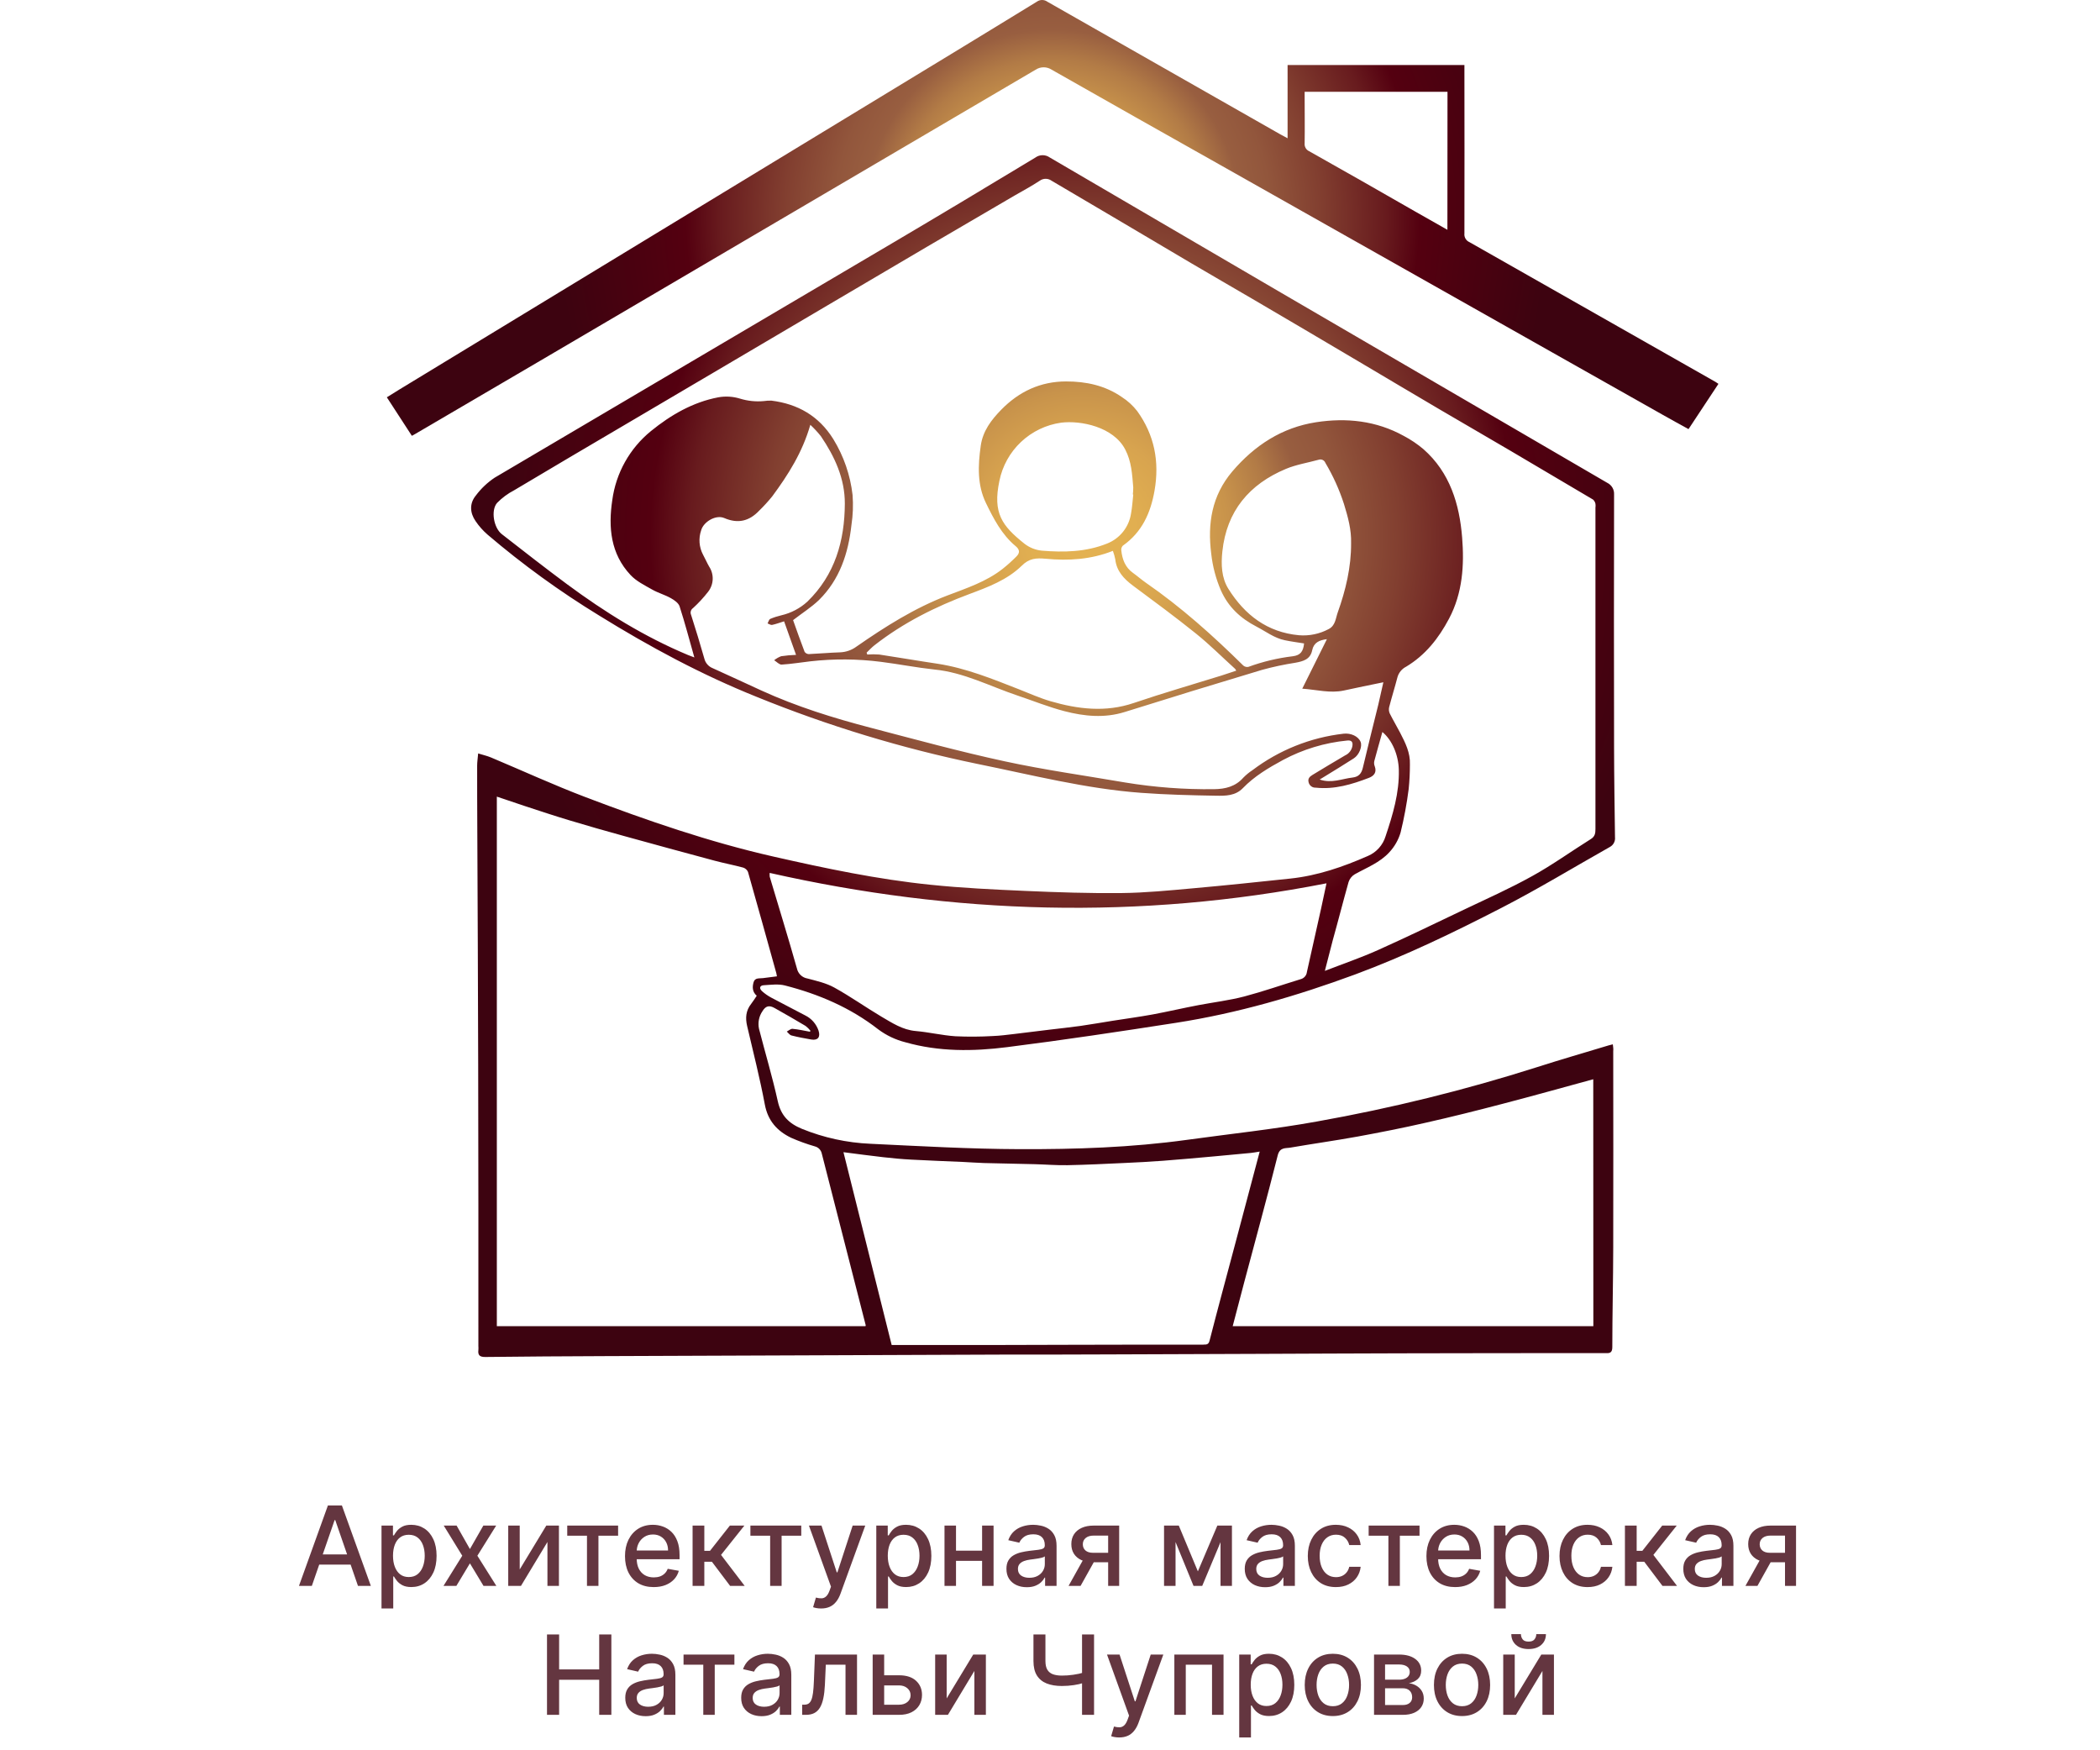 <?xml version="1.0" encoding="UTF-8"?> <svg xmlns="http://www.w3.org/2000/svg" width="228" height="190" viewBox="0 0 228 190" fill="none"> <path opacity="0.8" d="M33.858 172.153H32.46L35.601 163.426H37.122L40.263 172.153H38.865L36.398 165.011H36.33L33.858 172.153ZM34.093 168.736H38.627V169.844H34.093V168.736ZM41.421 174.608V165.608H42.665V166.669H42.772C42.846 166.533 42.952 166.375 43.091 166.196C43.231 166.017 43.424 165.861 43.671 165.727C43.918 165.591 44.245 165.523 44.651 165.523C45.179 165.523 45.651 165.656 46.066 165.923C46.481 166.19 46.806 166.575 47.042 167.078C47.28 167.581 47.4 168.186 47.4 168.893C47.4 169.601 47.282 170.207 47.046 170.713C46.81 171.216 46.486 171.604 46.074 171.876C45.663 172.146 45.192 172.281 44.664 172.281C44.266 172.281 43.941 172.214 43.688 172.081C43.438 171.947 43.242 171.791 43.1 171.612C42.958 171.433 42.849 171.274 42.772 171.135H42.695V174.608H41.421ZM42.67 168.881C42.67 169.341 42.736 169.744 42.87 170.091C43.003 170.437 43.197 170.709 43.449 170.905C43.702 171.098 44.012 171.195 44.378 171.195C44.759 171.195 45.077 171.094 45.333 170.892C45.589 170.687 45.782 170.41 45.913 170.061C46.046 169.712 46.113 169.318 46.113 168.881C46.113 168.449 46.047 168.061 45.917 167.717C45.789 167.373 45.596 167.102 45.337 166.903C45.081 166.704 44.762 166.605 44.378 166.605C44.009 166.605 43.697 166.7 43.441 166.891C43.188 167.081 42.996 167.347 42.866 167.687C42.735 168.028 42.67 168.426 42.67 168.881ZM49.575 165.608L51.02 168.156L52.477 165.608H53.871L51.829 168.881L53.888 172.153H52.494L51.02 169.707L49.55 172.153H48.152L50.189 168.881L48.177 165.608H49.575ZM56.427 170.368L59.312 165.608H60.684V172.153H59.436V167.389L56.564 172.153H55.179V165.608H56.427V170.368ZM61.586 166.707V165.608H67.109V166.707H64.974V172.153H63.729V166.707H61.586ZM70.972 172.285C70.328 172.285 69.772 172.148 69.306 171.872C68.843 171.594 68.485 171.203 68.232 170.7C67.982 170.195 67.857 169.602 67.857 168.923C67.857 168.253 67.982 167.662 68.232 167.15C68.485 166.639 68.838 166.24 69.289 165.953C69.744 165.666 70.275 165.523 70.883 165.523C71.252 165.523 71.61 165.584 71.957 165.706C72.303 165.828 72.615 166.02 72.89 166.281C73.166 166.543 73.383 166.882 73.542 167.3C73.701 167.714 73.781 168.219 73.781 168.812V169.264H68.578V168.31H72.532C72.532 167.974 72.464 167.677 72.328 167.419C72.191 167.158 71.999 166.952 71.752 166.801C71.508 166.65 71.221 166.575 70.891 166.575C70.534 166.575 70.221 166.663 69.954 166.839C69.69 167.013 69.485 167.24 69.34 167.521C69.198 167.8 69.127 168.102 69.127 168.429V169.175C69.127 169.612 69.204 169.984 69.357 170.291C69.514 170.598 69.731 170.832 70.009 170.994C70.288 171.153 70.613 171.233 70.985 171.233C71.227 171.233 71.447 171.199 71.646 171.131C71.845 171.06 72.016 170.954 72.161 170.815C72.306 170.676 72.417 170.504 72.494 170.3L73.7 170.517C73.603 170.872 73.43 171.183 73.18 171.45C72.933 171.714 72.622 171.92 72.247 172.068C71.874 172.213 71.45 172.285 70.972 172.285ZM75.194 172.153V165.608H76.469V168.352H77.082L79.243 165.608H80.819L78.284 168.791L80.849 172.153H79.268L77.295 169.537H76.469V172.153H75.194ZM81.472 166.707V165.608H86.995V166.707H84.86V172.153H83.616V166.707H81.472ZM89.148 174.608C88.958 174.608 88.785 174.592 88.628 174.561C88.472 174.533 88.356 174.501 88.279 174.467L88.586 173.423C88.819 173.486 89.026 173.513 89.208 173.504C89.39 173.496 89.55 173.427 89.689 173.3C89.832 173.172 89.957 172.963 90.064 172.673L90.222 172.239L87.827 165.608H89.191L90.849 170.687H90.917L92.574 165.608H93.942L91.245 173.027C91.12 173.368 90.961 173.656 90.768 173.892C90.574 174.131 90.344 174.31 90.077 174.429C89.81 174.548 89.501 174.608 89.148 174.608ZM95.14 174.608V165.608H96.384V166.669H96.491C96.564 166.533 96.671 166.375 96.81 166.196C96.949 166.017 97.143 165.861 97.39 165.727C97.637 165.591 97.964 165.523 98.37 165.523C98.898 165.523 99.37 165.656 99.785 165.923C100.199 166.19 100.525 166.575 100.76 167.078C100.999 167.581 101.118 168.186 101.118 168.893C101.118 169.601 101.001 170.207 100.765 170.713C100.529 171.216 100.205 171.604 99.793 171.876C99.381 172.146 98.911 172.281 98.383 172.281C97.985 172.281 97.66 172.214 97.407 172.081C97.157 171.947 96.961 171.791 96.819 171.612C96.677 171.433 96.567 171.274 96.491 171.135H96.414V174.608H95.14ZM96.388 168.881C96.388 169.341 96.455 169.744 96.589 170.091C96.722 170.437 96.915 170.709 97.168 170.905C97.421 171.098 97.731 171.195 98.097 171.195C98.478 171.195 98.796 171.094 99.052 170.892C99.307 170.687 99.501 170.41 99.631 170.061C99.765 169.712 99.832 169.318 99.832 168.881C99.832 168.449 99.766 168.061 99.635 167.717C99.508 167.373 99.314 167.102 99.056 166.903C98.8 166.704 98.481 166.605 98.097 166.605C97.728 166.605 97.415 166.7 97.16 166.891C96.907 167.081 96.715 167.347 96.584 167.687C96.454 168.028 96.388 168.426 96.388 168.881ZM106.982 168.331V169.435H103.437V168.331H106.982ZM103.795 165.608V172.153H102.546V165.608H103.795ZM107.873 165.608V172.153H106.628V165.608H107.873ZM111.482 172.298C111.067 172.298 110.692 172.222 110.357 172.068C110.022 171.912 109.756 171.686 109.56 171.391C109.367 171.095 109.27 170.733 109.27 170.304C109.27 169.935 109.341 169.631 109.483 169.392C109.626 169.153 109.817 168.964 110.059 168.825C110.3 168.686 110.57 168.581 110.868 168.51C111.167 168.439 111.471 168.385 111.78 168.348C112.172 168.302 112.491 168.266 112.735 168.237C112.979 168.206 113.157 168.156 113.268 168.088C113.378 168.02 113.434 167.909 113.434 167.756V167.726C113.434 167.354 113.329 167.065 113.118 166.861C112.911 166.656 112.601 166.554 112.189 166.554C111.76 166.554 111.422 166.649 111.175 166.839C110.931 167.027 110.762 167.236 110.668 167.466L109.471 167.193C109.613 166.795 109.82 166.474 110.093 166.23C110.368 165.983 110.685 165.804 111.043 165.693C111.401 165.579 111.778 165.523 112.172 165.523C112.434 165.523 112.711 165.554 113.003 165.616C113.299 165.676 113.574 165.787 113.83 165.949C114.089 166.111 114.3 166.342 114.465 166.643C114.63 166.942 114.712 167.329 114.712 167.807V172.153H113.468V171.258H113.417C113.334 171.423 113.211 171.585 113.046 171.744C112.881 171.903 112.67 172.035 112.411 172.141C112.153 172.246 111.843 172.298 111.482 172.298ZM111.759 171.275C112.111 171.275 112.412 171.206 112.662 171.067C112.915 170.927 113.107 170.746 113.238 170.521C113.371 170.294 113.438 170.051 113.438 169.793V168.949C113.393 168.994 113.305 169.037 113.174 169.077C113.046 169.114 112.9 169.146 112.735 169.175C112.57 169.2 112.41 169.224 112.253 169.247C112.097 169.267 111.966 169.284 111.861 169.298C111.614 169.329 111.388 169.382 111.184 169.456C110.982 169.53 110.82 169.636 110.698 169.775C110.579 169.912 110.519 170.094 110.519 170.321C110.519 170.636 110.635 170.875 110.868 171.037C111.101 171.196 111.398 171.275 111.759 171.275ZM120.313 172.153V166.695H118.744C118.372 166.695 118.083 166.781 117.875 166.954C117.668 167.128 117.564 167.355 117.564 167.636C117.564 167.915 117.659 168.139 117.85 168.31C118.043 168.477 118.313 168.561 118.659 168.561H120.683V169.592H118.659C118.176 169.592 117.759 169.513 117.406 169.354C117.057 169.192 116.787 168.963 116.597 168.668C116.409 168.372 116.316 168.023 116.316 167.619C116.316 167.207 116.412 166.852 116.605 166.554C116.801 166.253 117.081 166.02 117.445 165.855C117.811 165.69 118.244 165.608 118.744 165.608H121.51V172.153H120.313ZM116.017 172.153L117.862 168.847H119.166L117.321 172.153H116.017ZM130.055 170.577L132.169 165.608H133.268L130.528 172.153H129.582L126.898 165.608H127.984L130.055 170.577ZM127.631 165.608V172.153H126.382V165.608H127.631ZM132.514 172.153V165.608H133.754V172.153H132.514ZM137.357 172.298C136.942 172.298 136.567 172.222 136.232 172.068C135.897 171.912 135.631 171.686 135.435 171.391C135.242 171.095 135.145 170.733 135.145 170.304C135.145 169.935 135.216 169.631 135.358 169.392C135.501 169.153 135.692 168.964 135.934 168.825C136.175 168.686 136.445 168.581 136.743 168.51C137.042 168.439 137.346 168.385 137.655 168.348C138.047 168.302 138.366 168.266 138.61 168.237C138.854 168.206 139.032 168.156 139.143 168.088C139.253 168.02 139.309 167.909 139.309 167.756V167.726C139.309 167.354 139.204 167.065 138.993 166.861C138.786 166.656 138.476 166.554 138.064 166.554C137.635 166.554 137.297 166.649 137.05 166.839C136.806 167.027 136.637 167.236 136.543 167.466L135.346 167.193C135.488 166.795 135.695 166.474 135.968 166.23C136.243 165.983 136.56 165.804 136.918 165.693C137.276 165.579 137.653 165.523 138.047 165.523C138.309 165.523 138.586 165.554 138.878 165.616C139.174 165.676 139.449 165.787 139.705 165.949C139.964 166.111 140.175 166.342 140.34 166.643C140.505 166.942 140.587 167.329 140.587 167.807V172.153H139.343V171.258H139.292C139.209 171.423 139.086 171.585 138.921 171.744C138.756 171.903 138.545 172.035 138.286 172.141C138.028 172.246 137.718 172.298 137.357 172.298ZM137.634 171.275C137.986 171.275 138.287 171.206 138.537 171.067C138.79 170.927 138.982 170.746 139.113 170.521C139.246 170.294 139.313 170.051 139.313 169.793V168.949C139.268 168.994 139.18 169.037 139.049 169.077C138.921 169.114 138.775 169.146 138.61 169.175C138.445 169.2 138.285 169.224 138.128 169.247C137.972 169.267 137.841 169.284 137.736 169.298C137.489 169.329 137.263 169.382 137.059 169.456C136.857 169.53 136.695 169.636 136.573 169.775C136.454 169.912 136.394 170.094 136.394 170.321C136.394 170.636 136.51 170.875 136.743 171.037C136.976 171.196 137.273 171.275 137.634 171.275ZM145.041 172.285C144.408 172.285 143.862 172.142 143.405 171.855C142.95 171.565 142.601 171.166 142.357 170.658C142.112 170.149 141.99 169.567 141.99 168.91C141.99 168.246 142.115 167.659 142.365 167.15C142.615 166.639 142.968 166.24 143.422 165.953C143.877 165.666 144.412 165.523 145.029 165.523C145.526 165.523 145.969 165.615 146.358 165.8C146.747 165.981 147.061 166.237 147.3 166.567C147.541 166.896 147.685 167.281 147.73 167.722H146.49C146.422 167.415 146.266 167.15 146.021 166.929C145.78 166.707 145.456 166.597 145.05 166.597C144.695 166.597 144.384 166.69 144.117 166.878C143.852 167.062 143.646 167.327 143.499 167.67C143.351 168.011 143.277 168.415 143.277 168.881C143.277 169.358 143.35 169.77 143.494 170.116C143.639 170.463 143.844 170.731 144.108 170.922C144.375 171.112 144.689 171.207 145.05 171.207C145.291 171.207 145.51 171.163 145.706 171.075C145.905 170.984 146.071 170.855 146.205 170.687C146.341 170.52 146.436 170.318 146.49 170.082H147.73C147.685 170.506 147.547 170.883 147.317 171.216C147.087 171.548 146.779 171.81 146.392 172C146.009 172.19 145.558 172.285 145.041 172.285ZM148.597 166.707V165.608H154.12V166.707H151.985V172.153H150.741V166.707H148.597ZM157.984 172.285C157.339 172.285 156.784 172.148 156.318 171.872C155.855 171.594 155.497 171.203 155.244 170.7C154.994 170.195 154.869 169.602 154.869 168.923C154.869 168.253 154.994 167.662 155.244 167.15C155.497 166.639 155.849 166.24 156.301 165.953C156.756 165.666 157.287 165.523 157.895 165.523C158.264 165.523 158.622 165.584 158.969 165.706C159.315 165.828 159.626 166.02 159.902 166.281C160.177 166.543 160.395 166.882 160.554 167.3C160.713 167.714 160.792 168.219 160.792 168.812V169.264H155.589V168.31H159.544C159.544 167.974 159.476 167.677 159.339 167.419C159.203 167.158 159.011 166.952 158.764 166.801C158.52 166.65 158.233 166.575 157.903 166.575C157.545 166.575 157.233 166.663 156.966 166.839C156.702 167.013 156.497 167.24 156.352 167.521C156.21 167.8 156.139 168.102 156.139 168.429V169.175C156.139 169.612 156.216 169.984 156.369 170.291C156.525 170.598 156.743 170.832 157.021 170.994C157.3 171.153 157.625 171.233 157.997 171.233C158.238 171.233 158.459 171.199 158.657 171.131C158.856 171.06 159.028 170.954 159.173 170.815C159.318 170.676 159.429 170.504 159.506 170.3L160.711 170.517C160.615 170.872 160.442 171.183 160.192 171.45C159.944 171.714 159.633 171.92 159.258 172.068C158.886 172.213 158.461 172.285 157.984 172.285ZM162.206 174.608V165.608H163.45V166.669H163.557C163.631 166.533 163.737 166.375 163.877 166.196C164.016 166.017 164.209 165.861 164.456 165.727C164.703 165.591 165.03 165.523 165.436 165.523C165.965 165.523 166.436 165.656 166.851 165.923C167.266 166.19 167.591 166.575 167.827 167.078C168.066 167.581 168.185 168.186 168.185 168.893C168.185 169.601 168.067 170.207 167.831 170.713C167.595 171.216 167.271 171.604 166.86 171.876C166.448 172.146 165.977 172.281 165.449 172.281C165.051 172.281 164.726 172.214 164.473 172.081C164.223 171.947 164.027 171.791 163.885 171.612C163.743 171.433 163.634 171.274 163.557 171.135H163.48V174.608H162.206ZM163.455 168.881C163.455 169.341 163.521 169.744 163.655 170.091C163.789 170.437 163.982 170.709 164.235 170.905C164.487 171.098 164.797 171.195 165.164 171.195C165.544 171.195 165.862 171.094 166.118 170.892C166.374 170.687 166.567 170.41 166.698 170.061C166.831 169.712 166.898 169.318 166.898 168.881C166.898 168.449 166.833 168.061 166.702 167.717C166.574 167.373 166.381 167.102 166.122 166.903C165.867 166.704 165.547 166.605 165.164 166.605C164.794 166.605 164.482 166.7 164.226 166.891C163.973 167.081 163.781 167.347 163.651 167.687C163.52 168.028 163.455 168.426 163.455 168.881ZM172.369 172.285C171.736 172.285 171.191 172.142 170.733 171.855C170.279 171.565 169.929 171.166 169.685 170.658C169.441 170.149 169.318 169.567 169.318 168.91C169.318 168.246 169.443 167.659 169.693 167.15C169.943 166.639 170.296 166.24 170.75 165.953C171.205 165.666 171.74 165.523 172.357 165.523C172.854 165.523 173.297 165.615 173.686 165.8C174.075 165.981 174.389 166.237 174.628 166.567C174.869 166.896 175.013 167.281 175.058 167.722H173.818C173.75 167.415 173.594 167.15 173.35 166.929C173.108 166.707 172.784 166.597 172.378 166.597C172.023 166.597 171.712 166.69 171.445 166.878C171.181 167.062 170.975 167.327 170.827 167.67C170.679 168.011 170.605 168.415 170.605 168.881C170.605 169.358 170.678 169.77 170.823 170.116C170.968 170.463 171.172 170.731 171.436 170.922C171.703 171.112 172.017 171.207 172.378 171.207C172.619 171.207 172.838 171.163 173.034 171.075C173.233 170.984 173.399 170.855 173.533 170.687C173.669 170.52 173.764 170.318 173.818 170.082H175.058C175.013 170.506 174.875 170.883 174.645 171.216C174.415 171.548 174.107 171.81 173.72 172C173.337 172.19 172.887 172.285 172.369 172.285ZM176.421 172.153V165.608H177.695V168.352H178.309L180.469 165.608H182.046L179.51 168.791L182.076 172.153H180.495L178.522 169.537H177.695V172.153H176.421ZM184.97 172.298C184.556 172.298 184.181 172.222 183.845 172.068C183.51 171.912 183.244 171.686 183.048 171.391C182.855 171.095 182.759 170.733 182.759 170.304C182.759 169.935 182.83 169.631 182.972 169.392C183.114 169.153 183.306 168.964 183.547 168.825C183.789 168.686 184.058 168.581 184.357 168.51C184.655 168.439 184.959 168.385 185.269 168.348C185.661 168.302 185.979 168.266 186.223 168.237C186.468 168.206 186.645 168.156 186.756 168.088C186.867 168.02 186.922 167.909 186.922 167.756V167.726C186.922 167.354 186.817 167.065 186.607 166.861C186.399 166.656 186.09 166.554 185.678 166.554C185.249 166.554 184.911 166.649 184.664 166.839C184.419 167.027 184.25 167.236 184.156 167.466L182.959 167.193C183.101 166.795 183.308 166.474 183.581 166.23C183.857 165.983 184.173 165.804 184.531 165.693C184.889 165.579 185.266 165.523 185.661 165.523C185.922 165.523 186.199 165.554 186.492 165.616C186.787 165.676 187.063 165.787 187.318 165.949C187.577 166.111 187.789 166.342 187.953 166.643C188.118 166.942 188.2 167.329 188.2 167.807V172.153H186.956V171.258H186.905C186.823 171.423 186.699 171.585 186.534 171.744C186.369 171.903 186.158 172.035 185.899 172.141C185.641 172.246 185.331 172.298 184.97 172.298ZM185.247 171.275C185.6 171.275 185.901 171.206 186.151 171.067C186.404 170.927 186.595 170.746 186.726 170.521C186.86 170.294 186.926 170.051 186.926 169.793V168.949C186.881 168.994 186.793 169.037 186.662 169.077C186.534 169.114 186.388 169.146 186.223 169.175C186.058 169.2 185.898 169.224 185.742 169.247C185.585 169.267 185.455 169.284 185.35 169.298C185.102 169.329 184.877 169.382 184.672 169.456C184.47 169.53 184.308 169.636 184.186 169.775C184.067 169.912 184.007 170.094 184.007 170.321C184.007 170.636 184.124 170.875 184.357 171.037C184.59 171.196 184.887 171.275 185.247 171.275ZM193.801 172.153V166.695H192.233C191.861 166.695 191.571 166.781 191.363 166.954C191.156 167.128 191.052 167.355 191.052 167.636C191.052 167.915 191.148 168.139 191.338 168.31C191.531 168.477 191.801 168.561 192.148 168.561H194.172V169.592H192.148C191.665 169.592 191.247 169.513 190.895 169.354C190.545 169.192 190.275 168.963 190.085 168.668C189.898 168.372 189.804 168.023 189.804 167.619C189.804 167.207 189.9 166.852 190.094 166.554C190.29 166.253 190.569 166.02 190.933 165.855C191.3 165.69 191.733 165.608 192.233 165.608H194.998V172.153H193.801ZM189.506 172.153L191.351 168.847H192.655L190.809 172.153H189.506ZM59.389 186.153V177.426H60.705V181.219H65.056V177.426H66.377V186.153H65.056V182.348H60.705V186.153H59.389ZM70.097 186.298C69.683 186.298 69.308 186.222 68.972 186.068C68.637 185.912 68.371 185.686 68.175 185.391C67.982 185.095 67.886 184.733 67.886 184.304C67.886 183.935 67.957 183.631 68.099 183.392C68.241 183.153 68.433 182.964 68.674 182.825C68.915 182.686 69.185 182.581 69.484 182.51C69.782 182.439 70.086 182.385 70.396 182.348C70.788 182.302 71.106 182.266 71.35 182.237C71.594 182.206 71.772 182.156 71.883 182.088C71.994 182.02 72.049 181.909 72.049 181.756V181.726C72.049 181.354 71.944 181.065 71.734 180.861C71.526 180.656 71.217 180.554 70.805 180.554C70.376 180.554 70.038 180.649 69.79 180.839C69.546 181.027 69.377 181.236 69.283 181.466L68.086 181.193C68.228 180.795 68.435 180.474 68.708 180.23C68.984 179.983 69.3 179.804 69.658 179.693C70.016 179.579 70.393 179.523 70.788 179.523C71.049 179.523 71.326 179.554 71.619 179.616C71.914 179.676 72.19 179.787 72.445 179.949C72.704 180.111 72.915 180.342 73.08 180.643C73.245 180.942 73.327 181.329 73.327 181.807V186.153H72.083V185.258H72.032C71.95 185.423 71.826 185.585 71.661 185.744C71.496 185.903 71.285 186.035 71.026 186.141C70.768 186.246 70.458 186.298 70.097 186.298ZM70.374 185.275C70.727 185.275 71.028 185.206 71.278 185.067C71.531 184.927 71.722 184.746 71.853 184.521C71.987 184.294 72.053 184.051 72.053 183.793V182.949C72.008 182.994 71.92 183.037 71.789 183.077C71.661 183.114 71.515 183.146 71.35 183.175C71.185 183.2 71.025 183.224 70.869 183.247C70.712 183.267 70.582 183.284 70.477 183.298C70.229 183.329 70.004 183.382 69.799 183.456C69.597 183.53 69.435 183.636 69.313 183.775C69.194 183.912 69.134 184.094 69.134 184.321C69.134 184.636 69.251 184.875 69.484 185.037C69.717 185.196 70.013 185.275 70.374 185.275ZM74.213 180.707V179.608H79.735V180.707H77.6V186.153H76.356V180.707H74.213ZM82.683 186.298C82.269 186.298 81.894 186.222 81.558 186.068C81.223 185.912 80.957 185.686 80.761 185.391C80.568 185.095 80.472 184.733 80.472 184.304C80.472 183.935 80.543 183.631 80.685 183.392C80.827 183.153 81.019 182.964 81.26 182.825C81.501 182.686 81.771 182.581 82.07 182.51C82.368 182.439 82.672 182.385 82.981 182.348C83.374 182.302 83.692 182.266 83.936 182.237C84.18 182.206 84.358 182.156 84.469 182.088C84.579 182.02 84.635 181.909 84.635 181.756V181.726C84.635 181.354 84.53 181.065 84.32 180.861C84.112 180.656 83.803 180.554 83.391 180.554C82.962 180.554 82.624 180.649 82.376 180.839C82.132 181.027 81.963 181.236 81.869 181.466L80.672 181.193C80.814 180.795 81.021 180.474 81.294 180.23C81.57 179.983 81.886 179.804 82.244 179.693C82.602 179.579 82.979 179.523 83.374 179.523C83.635 179.523 83.912 179.554 84.204 179.616C84.5 179.676 84.776 179.787 85.031 179.949C85.29 180.111 85.501 180.342 85.666 180.643C85.831 180.942 85.913 181.329 85.913 181.807V186.153H84.669V185.258H84.618C84.535 185.423 84.412 185.585 84.247 185.744C84.082 185.903 83.871 186.035 83.612 186.141C83.354 186.246 83.044 186.298 82.683 186.298ZM82.96 185.275C83.312 185.275 83.614 185.206 83.864 185.067C84.117 184.927 84.308 184.746 84.439 184.521C84.572 184.294 84.639 184.051 84.639 183.793V182.949C84.594 182.994 84.506 183.037 84.375 183.077C84.247 183.114 84.101 183.146 83.936 183.175C83.771 183.2 83.611 183.224 83.454 183.247C83.298 183.267 83.168 183.284 83.062 183.298C82.815 183.329 82.59 183.382 82.385 183.456C82.183 183.53 82.021 183.636 81.899 183.775C81.78 183.912 81.72 184.094 81.72 184.321C81.72 184.636 81.837 184.875 82.07 185.037C82.303 185.196 82.599 185.275 82.96 185.275ZM87.095 186.153L87.091 185.05H87.325C87.507 185.05 87.659 185.011 87.781 184.935C87.906 184.855 88.008 184.722 88.088 184.534C88.167 184.347 88.228 184.088 88.271 183.758C88.314 183.426 88.345 183.008 88.365 182.506L88.48 179.608H93.048V186.153H91.799V180.707H89.66L89.558 182.932C89.532 183.472 89.477 183.943 89.392 184.347C89.309 184.75 89.189 185.087 89.029 185.356C88.87 185.623 88.666 185.824 88.416 185.957C88.166 186.088 87.862 186.153 87.504 186.153H87.095ZM95.706 181.858H97.606C98.408 181.858 99.024 182.057 99.456 182.454C99.888 182.852 100.104 183.365 100.104 183.993C100.104 184.402 100.007 184.77 99.814 185.097C99.621 185.423 99.338 185.682 98.966 185.872C98.594 186.06 98.141 186.153 97.606 186.153H94.747V179.608H95.996V185.054H97.606C97.973 185.054 98.274 184.959 98.51 184.768C98.746 184.575 98.864 184.329 98.864 184.031C98.864 183.716 98.746 183.459 98.51 183.26C98.274 183.058 97.973 182.957 97.606 182.957H95.706V181.858ZM102.781 184.368L105.666 179.608H107.038V186.153H105.789V181.389L102.917 186.153H101.532V179.608H102.781V184.368ZM112.204 177.426H113.504V180.307C113.504 180.707 113.573 181.024 113.712 181.257C113.852 181.487 114.053 181.65 114.317 181.747C114.585 181.844 114.908 181.892 115.289 181.892C115.491 181.892 115.695 181.885 115.903 181.871C116.113 181.854 116.322 181.831 116.529 181.802C116.737 181.771 116.937 181.736 117.13 181.696C117.326 181.653 117.508 181.606 117.675 181.555V182.676C117.511 182.73 117.336 182.778 117.151 182.821C116.969 182.861 116.779 182.896 116.58 182.927C116.381 182.956 116.174 182.979 115.958 182.996C115.742 183.013 115.519 183.021 115.289 183.021C114.653 183.021 114.103 182.93 113.64 182.748C113.18 182.564 112.825 182.273 112.575 181.875C112.327 181.477 112.204 180.954 112.204 180.307V177.426ZM117.479 177.426H118.783V186.153H117.479V177.426ZM121.51 188.608C121.319 188.608 121.146 188.592 120.99 188.561C120.833 188.533 120.717 188.501 120.64 188.467L120.947 187.423C121.18 187.486 121.387 187.513 121.569 187.504C121.751 187.496 121.912 187.427 122.051 187.3C122.193 187.172 122.318 186.963 122.426 186.673L122.583 186.239L120.189 179.608H121.552L123.21 184.687H123.278L124.936 179.608H126.304L123.606 187.027C123.481 187.368 123.322 187.656 123.129 187.892C122.936 188.131 122.706 188.31 122.439 188.429C122.172 188.548 121.862 188.608 121.51 188.608ZM127.501 186.153V179.608H132.841V186.153H131.592V180.707H128.741V186.153H127.501ZM134.544 188.608V179.608H135.788V180.669H135.895C135.969 180.533 136.075 180.375 136.214 180.196C136.354 180.017 136.547 179.861 136.794 179.727C137.041 179.591 137.368 179.523 137.774 179.523C138.303 179.523 138.774 179.656 139.189 179.923C139.604 180.19 139.929 180.575 140.165 181.078C140.403 181.581 140.523 182.186 140.523 182.893C140.523 183.601 140.405 184.207 140.169 184.713C139.933 185.216 139.609 185.604 139.197 185.876C138.786 186.146 138.315 186.281 137.787 186.281C137.389 186.281 137.064 186.214 136.811 186.081C136.561 185.947 136.365 185.791 136.223 185.612C136.081 185.433 135.972 185.274 135.895 185.135H135.818V188.608H134.544ZM135.793 182.881C135.793 183.341 135.859 183.744 135.993 184.091C136.126 184.437 136.32 184.709 136.572 184.905C136.825 185.098 137.135 185.195 137.501 185.195C137.882 185.195 138.2 185.094 138.456 184.892C138.712 184.687 138.905 184.41 139.036 184.061C139.169 183.712 139.236 183.318 139.236 182.881C139.236 182.449 139.17 182.061 139.04 181.717C138.912 181.373 138.719 181.102 138.46 180.903C138.205 180.704 137.885 180.605 137.501 180.605C137.132 180.605 136.82 180.7 136.564 180.891C136.311 181.081 136.119 181.347 135.989 181.687C135.858 182.028 135.793 182.426 135.793 182.881ZM144.707 186.285C144.094 186.285 143.558 186.145 143.101 185.864C142.643 185.582 142.288 185.189 142.036 184.683C141.783 184.177 141.656 183.587 141.656 182.91C141.656 182.231 141.783 181.638 142.036 181.129C142.288 180.621 142.643 180.226 143.101 179.945C143.558 179.663 144.094 179.523 144.707 179.523C145.321 179.523 145.857 179.663 146.314 179.945C146.771 180.226 147.126 180.621 147.379 181.129C147.632 181.638 147.759 182.231 147.759 182.91C147.759 183.587 147.632 184.177 147.379 184.683C147.126 185.189 146.771 185.582 146.314 185.864C145.857 186.145 145.321 186.285 144.707 186.285ZM144.712 185.216C145.109 185.216 145.439 185.111 145.7 184.9C145.962 184.69 146.155 184.41 146.28 184.061C146.408 183.712 146.472 183.327 146.472 182.906C146.472 182.489 146.408 182.105 146.28 181.756C146.155 181.403 145.962 181.121 145.7 180.908C145.439 180.695 145.109 180.588 144.712 180.588C144.311 180.588 143.979 180.695 143.714 180.908C143.453 181.121 143.259 181.403 143.131 181.756C143.006 182.105 142.943 182.489 142.943 182.906C142.943 183.327 143.006 183.712 143.131 184.061C143.259 184.41 143.453 184.69 143.714 184.9C143.979 185.111 144.311 185.216 144.712 185.216ZM149.181 186.153V179.608H151.895C152.634 179.608 153.219 179.766 153.651 180.081C154.083 180.393 154.299 180.818 154.299 181.355C154.299 181.739 154.176 182.043 153.932 182.267C153.688 182.491 153.364 182.642 152.961 182.719C153.253 182.753 153.522 182.841 153.766 182.983C154.01 183.122 154.206 183.31 154.354 183.545C154.505 183.781 154.58 184.062 154.58 184.389C154.58 184.736 154.49 185.043 154.311 185.31C154.132 185.574 153.873 185.781 153.532 185.932C153.194 186.079 152.786 186.153 152.309 186.153H149.181ZM150.378 185.088H152.309C152.624 185.088 152.871 185.013 153.05 184.862C153.229 184.712 153.319 184.507 153.319 184.248C153.319 183.945 153.229 183.706 153.05 183.533C152.871 183.356 152.624 183.268 152.309 183.268H150.378V185.088ZM150.378 182.335H151.908C152.147 182.335 152.351 182.301 152.522 182.233C152.695 182.165 152.827 182.068 152.918 181.943C153.012 181.815 153.059 181.665 153.059 181.491C153.059 181.239 152.955 181.041 152.748 180.899C152.54 180.757 152.256 180.686 151.895 180.686H150.378V182.335ZM158.735 186.285C158.121 186.285 157.586 186.145 157.128 185.864C156.671 185.582 156.316 185.189 156.063 184.683C155.81 184.177 155.684 183.587 155.684 182.91C155.684 182.231 155.81 181.638 156.063 181.129C156.316 180.621 156.671 180.226 157.128 179.945C157.586 179.663 158.121 179.523 158.735 179.523C159.348 179.523 159.884 179.663 160.341 179.945C160.799 180.226 161.154 180.621 161.407 181.129C161.659 181.638 161.786 182.231 161.786 182.91C161.786 183.587 161.659 184.177 161.407 184.683C161.154 185.189 160.799 185.582 160.341 185.864C159.884 186.145 159.348 186.285 158.735 186.285ZM158.739 185.216C159.137 185.216 159.466 185.111 159.728 184.9C159.989 184.69 160.182 184.41 160.307 184.061C160.435 183.712 160.499 183.327 160.499 182.906C160.499 182.489 160.435 182.105 160.307 181.756C160.182 181.403 159.989 181.121 159.728 180.908C159.466 180.695 159.137 180.588 158.739 180.588C158.338 180.588 158.006 180.695 157.742 180.908C157.48 181.121 157.286 181.403 157.158 181.756C157.033 182.105 156.971 182.489 156.971 182.906C156.971 183.327 157.033 183.712 157.158 184.061C157.286 184.41 157.48 184.69 157.742 184.9C158.006 185.111 158.338 185.216 158.739 185.216ZM164.457 184.368L167.342 179.608H168.714V186.153H167.465V181.389L164.593 186.153H163.208V179.608H164.457V184.368ZM166.796 177.392H167.844C167.844 177.872 167.674 178.263 167.333 178.564C166.995 178.862 166.538 179.011 165.961 179.011C165.387 179.011 164.931 178.862 164.593 178.564C164.255 178.263 164.086 177.872 164.086 177.392H165.13C165.13 177.605 165.192 177.794 165.317 177.959C165.442 178.121 165.657 178.202 165.961 178.202C166.259 178.202 166.472 178.121 166.6 177.959C166.731 177.797 166.796 177.608 166.796 177.392Z" fill="#3E0411"></path> <path fill-rule="evenodd" clip-rule="evenodd" d="M175.107 113.365C174.919 113.415 174.794 113.443 174.656 113.48C172.062 114.266 169.458 115.014 166.88 115.843C159.054 118.332 151.072 120.303 142.987 121.742C138.314 122.587 133.576 123.085 128.87 123.735C122.839 124.568 116.765 124.768 110.697 124.746C105.296 124.727 99.898 124.418 94.499 124.161C91.947 124.051 89.433 123.503 87.067 122.54C85.634 121.949 84.789 121.097 84.445 119.542C83.859 116.901 83.083 114.303 82.407 111.684C82.336 111.356 82.332 111.016 82.397 110.686C82.461 110.356 82.593 110.043 82.783 109.766C83.133 109.19 83.518 109.096 84.106 109.431C85.233 110.057 86.357 110.714 87.468 111.374C87.665 111.528 87.844 111.704 87.999 111.9L87.927 111.997C87.302 111.884 86.676 111.74 86.05 111.684C85.85 111.665 85.627 111.875 85.424 111.981C85.593 112.128 85.737 112.354 85.931 112.404C86.638 112.585 87.355 112.717 88.072 112.842C88.788 112.967 89.098 112.588 88.87 111.878C88.749 111.522 88.56 111.193 88.313 110.909C88.065 110.626 87.764 110.395 87.427 110.229C86.197 109.572 84.948 108.949 83.722 108.289C83.365 108.097 83.033 107.864 82.733 107.594C82.395 107.281 82.486 106.968 82.942 106.949C83.7 106.905 84.507 106.793 85.221 106.977C88.894 107.916 92.343 109.39 95.36 111.747C96.238 112.4 97.235 112.874 98.295 113.142C101.935 114.178 105.646 114.141 109.327 113.674C115.466 112.901 121.588 111.978 127.706 111.027C134.359 109.991 140.802 108.116 147.108 105.788C152.575 103.763 157.823 101.225 162.999 98.562C167.005 96.5 170.864 94.153 174.794 91.937C174.98 91.835 175.132 91.68 175.229 91.492C175.327 91.304 175.366 91.09 175.342 90.88C175.301 87.659 175.248 84.442 175.242 81.222C175.223 72.043 175.223 62.863 175.242 53.683C175.258 53.422 175.197 53.162 175.065 52.936C174.934 52.71 174.738 52.528 174.503 52.413C162.686 45.528 150.872 38.643 139.059 31.759C130.691 26.877 122.327 21.987 113.968 17.091C113.738 16.929 113.463 16.844 113.182 16.847C112.901 16.851 112.629 16.942 112.403 17.11C107.224 20.239 102.041 23.35 96.831 26.423C82.46 34.904 68.087 43.38 53.71 51.852C52.922 52.377 52.23 53.032 51.664 53.79C50.956 54.647 51.016 55.667 51.626 56.556C51.998 57.109 52.442 57.61 52.947 58.046C56.739 61.279 60.781 64.209 65.033 66.808C70.509 70.2 76.186 73.252 82.151 75.646C89.891 78.793 97.902 81.228 106.084 82.918C112.012 84.117 117.882 85.625 123.922 86.067C126.623 86.267 129.336 86.333 132.043 86.379C133.051 86.395 134.124 86.398 134.938 85.556C136.19 84.261 137.726 83.35 139.291 82.502C141.455 81.343 143.826 80.624 146.269 80.387C146.711 80.34 146.911 80.518 146.83 80.994C146.79 81.212 146.698 81.417 146.562 81.592C146.426 81.767 146.249 81.906 146.047 81.998C144.858 82.687 143.685 83.406 142.508 84.114C142.195 84.305 141.957 84.517 142.085 84.949C142.13 85.115 142.229 85.26 142.368 85.361C142.506 85.462 142.675 85.512 142.846 85.503C144.883 85.722 146.773 85.15 148.632 84.436C149.174 84.227 149.499 83.838 149.258 83.184C149.184 83.007 149.167 82.812 149.208 82.624C149.486 81.576 149.787 80.534 150.087 79.46C151.158 80.349 151.83 81.964 151.871 83.56C151.934 86.063 151.223 88.426 150.435 90.776C150.291 91.252 150.045 91.69 149.713 92.06C149.382 92.429 148.973 92.722 148.516 92.917C145.825 94.1 143.056 95.057 140.108 95.37C136.584 95.743 133.063 96.115 129.536 96.428C126.958 96.66 124.37 96.916 121.785 96.944C118.305 96.982 114.822 96.866 111.345 96.713C107.868 96.559 104.46 96.4 101.049 96.046C95.288 95.461 89.621 94.266 83.978 92.986C77.009 91.402 70.259 89.074 63.587 86.539C60.113 85.219 56.73 83.663 53.304 82.224C52.887 82.052 52.443 81.951 51.914 81.789C51.87 82.317 51.805 82.728 51.805 83.109C51.805 85.337 51.805 87.569 51.82 89.794C51.855 98.384 51.902 106.968 51.917 115.555C51.938 125.745 51.945 135.934 51.939 146.123C51.949 146.264 51.949 146.405 51.939 146.546C51.87 147.115 52.086 147.309 52.684 147.306C56.996 147.253 61.312 147.231 65.624 147.212C71.013 147.187 76.4 147.167 81.784 147.15L108.698 147.047C112.453 147.047 116.233 147.047 119.998 147.028L136.524 146.968C141.751 146.95 146.977 146.918 152.203 146.909C159.453 146.892 166.704 146.885 173.955 146.887C174.096 146.887 174.237 146.887 174.381 146.887C174.838 146.915 175.048 146.781 175.051 146.242C175.051 142.618 175.145 138.995 175.151 135.371C175.173 128.283 175.151 121.194 175.151 114.091C175.182 113.875 175.135 113.64 175.107 113.365ZM149.64 76.506C149.083 78.784 148.501 81.056 147.966 83.341C147.819 83.967 147.518 84.327 146.852 84.405C145.697 84.536 144.576 85.065 143.278 84.621L143.791 84.308C144.858 83.647 145.935 83.003 146.986 82.321C147.578 81.939 147.925 81.016 147.721 80.528C147.474 79.927 146.667 79.557 145.878 79.645C142.281 80.056 138.861 81.426 135.974 83.61C135.618 83.843 135.288 84.113 134.991 84.417C134.14 85.384 133.041 85.653 131.821 85.669C128.581 85.711 125.344 85.467 122.148 84.94C117.782 84.189 113.385 83.576 109.064 82.64C104.188 81.585 99.362 80.265 94.537 79.003C90.487 77.946 86.491 76.703 82.67 74.96C80.905 74.153 79.15 73.33 77.381 72.535C77.157 72.447 76.957 72.307 76.799 72.125C76.64 71.944 76.528 71.727 76.471 71.493C76.02 69.897 75.532 68.313 75.028 66.733C74.975 66.608 74.966 66.468 75.005 66.337C75.043 66.206 75.125 66.093 75.238 66.016C75.834 65.474 76.382 64.881 76.877 64.245C77.181 63.859 77.356 63.388 77.378 62.897C77.399 62.406 77.266 61.921 76.996 61.51C76.752 61.091 76.565 60.637 76.33 60.214C76.116 59.81 75.988 59.366 75.953 58.91C75.918 58.454 75.977 57.996 76.126 57.564C76.392 56.625 77.732 55.849 78.63 56.234C80.117 56.875 81.337 56.581 82.417 55.442C82.924 54.95 83.402 54.427 83.847 53.877C85.571 51.543 87.12 49.111 87.978 46.116C88.389 46.498 88.772 46.91 89.123 47.349C90.625 49.562 91.736 51.956 91.724 54.672C91.708 58.706 90.656 62.396 87.655 65.312C86.859 66.038 85.889 66.548 84.839 66.792C84.425 66.888 84.019 67.019 83.628 67.184C83.487 67.249 83.434 67.496 83.337 67.675C83.502 67.734 83.684 67.866 83.831 67.835C84.244 67.75 84.645 67.597 85.13 67.447C85.552 68.632 85.975 69.822 86.428 71.089C85.887 71.106 85.347 71.155 84.811 71.236C84.536 71.339 84.281 71.486 84.053 71.671C84.326 71.84 84.607 72.159 84.867 72.144C85.915 72.081 86.954 71.906 87.996 71.787C90.534 71.502 93.096 71.521 95.629 71.843C97.572 72.087 99.5 72.469 101.45 72.679C104.651 72.992 107.468 74.494 110.447 75.495C112.149 76.065 113.824 76.747 115.557 77.198C117.72 77.761 119.92 77.98 122.129 77.285C127.084 75.731 132.048 74.208 137.022 72.716C138.21 72.39 139.416 72.132 140.633 71.944C141.488 71.787 142.264 71.587 142.467 70.585C142.639 69.75 143.24 69.487 144.063 69.384C143.174 71.171 142.314 72.901 141.388 74.757C142.984 74.873 144.414 75.276 145.894 74.96C147.305 74.647 148.71 74.372 150.194 74.062C150.028 74.832 149.834 75.671 149.64 76.506ZM123.04 53.686C122.965 54.369 122.924 55.06 122.799 55.733C122.691 56.46 122.393 57.145 121.935 57.72C121.477 58.295 120.876 58.738 120.192 59.006C117.917 59.923 115.498 59.977 113.085 59.773C112.4 59.698 111.749 59.433 111.207 59.006C108.801 57.082 107.765 55.711 108.504 52.212C108.828 50.591 109.648 49.111 110.851 47.977C112.053 46.843 113.579 46.11 115.216 45.882C117.347 45.619 120.884 46.335 122.163 48.786C122.855 50.103 122.918 51.493 123.037 52.895C123.039 53.157 123.025 53.419 122.993 53.68L123.04 53.686ZM113.554 60.656C116.002 60.887 118.443 60.746 120.827 59.798C120.937 60.092 121.022 60.395 121.084 60.703C121.225 62.004 122.023 62.837 123.008 63.575C125.318 65.287 127.631 66.993 129.871 68.795C131.348 69.984 132.688 71.333 134.105 72.613C134.151 72.672 134.188 72.738 134.215 72.807C133.661 72.989 133.129 73.173 132.597 73.339C129.427 74.325 126.235 75.245 123.096 76.312C120.026 77.354 117.028 76.985 114.039 76.115C112.882 75.777 111.774 75.273 110.647 74.832C107.771 73.709 104.911 72.535 101.828 72.056C99.704 71.743 97.585 71.371 95.46 71.052C95.028 71.019 94.594 71.019 94.161 71.052L94.089 70.845C94.371 70.576 94.637 70.285 94.944 70.044C98.073 67.6 101.559 65.86 105.271 64.477C107.283 63.726 109.339 62.959 110.904 61.438C111.73 60.605 112.487 60.556 113.554 60.656ZM141.034 68.958C137.592 68.645 135.138 66.746 133.37 63.926C132.613 62.721 132.563 61.272 132.713 59.858C133.179 55.476 135.636 52.563 139.616 50.898C140.74 50.429 141.979 50.235 143.162 49.909C143.305 49.858 143.463 49.865 143.601 49.929C143.739 49.993 143.846 50.108 143.9 50.25C144.735 51.654 145.41 53.146 145.913 54.7C146.345 56.105 146.733 57.489 146.689 58.972C146.704 61.566 146.107 64.057 145.24 66.483C145.015 67.109 144.99 67.919 144.254 68.288C143.267 68.816 142.149 69.049 141.034 68.958ZM146.417 95.746C146.532 95.395 146.769 95.097 147.086 94.907C148.388 94.181 149.821 93.637 150.842 92.516C151.409 91.908 151.826 91.176 152.062 90.379C152.444 88.823 152.738 87.246 152.941 85.657C153.032 84.771 153.077 83.881 153.076 82.99C153.129 81.723 152.581 80.637 152.018 79.548C151.652 78.844 151.242 78.162 150.888 77.451C150.792 77.238 150.768 77 150.82 76.772C151.104 75.677 151.446 74.582 151.727 73.502C151.797 73.259 151.917 73.034 152.079 72.839C152.24 72.645 152.44 72.486 152.666 72.372C154.753 71.12 156.193 69.296 157.326 67.155C158.8 64.367 158.987 61.344 158.746 58.352C158.459 54.738 157.426 51.295 154.547 48.761C153.886 48.202 153.166 47.718 152.4 47.315C149.415 45.666 146.176 45.328 142.887 45.835C139.191 46.407 136.215 48.338 133.789 51.183C131.561 53.815 131.089 56.838 131.505 60.114C131.656 61.482 132.01 62.821 132.553 64.085C133.357 65.891 134.672 67.115 136.415 68.019C137.432 68.545 138.358 69.271 139.504 69.502C140.192 69.647 140.89 69.734 141.585 69.847C141.5 70.717 141.19 71.136 140.361 71.239C138.715 71.436 137.096 71.822 135.539 72.391C135.442 72.411 135.342 72.408 135.247 72.384C135.152 72.359 135.063 72.314 134.988 72.25C131.683 68.992 128.241 65.904 124.414 63.262C123.935 62.928 123.49 62.536 123.015 62.195C122.17 61.594 121.844 60.724 121.741 59.748C121.729 59.656 121.737 59.562 121.766 59.473C121.794 59.384 121.843 59.303 121.907 59.235C123.985 57.773 124.92 55.702 125.349 53.264C125.903 50.1 125.334 47.218 123.472 44.63C123.002 44.025 122.433 43.505 121.788 43.093C119.976 41.842 117.907 41.403 115.748 41.407C112.972 41.407 110.644 42.499 108.716 44.467C107.627 45.578 106.701 46.789 106.479 48.404C106.181 50.516 106.091 52.641 107.042 54.597C107.875 56.312 108.766 58.039 110.275 59.291C110.738 59.679 110.729 60.027 110.366 60.396C109.898 60.87 109.403 61.317 108.882 61.732C107.089 63.15 104.939 63.848 102.849 64.646C99.284 66.01 96.099 68.032 92.991 70.188C92.472 70.572 91.849 70.79 91.204 70.814C90.071 70.848 88.942 70.955 87.809 71.005C87.72 71.001 87.633 70.978 87.555 70.936C87.477 70.893 87.409 70.833 87.358 70.76C86.904 69.575 86.482 68.376 86.106 67.318C87.095 66.552 88.093 65.926 88.923 65.128C91.17 62.906 92.102 60.064 92.443 56.991C92.607 55.914 92.648 54.822 92.565 53.736C92.32 51.58 91.603 49.504 90.466 47.656C88.901 45.152 86.629 43.851 83.759 43.491C83.478 43.481 83.196 43.498 82.917 43.541C82.054 43.619 81.183 43.529 80.354 43.275C79.587 43.037 78.773 42.988 77.982 43.131C75.219 43.657 72.819 45.052 70.678 46.792C68.37 48.668 66.866 51.355 66.475 54.303C66.034 57.248 66.294 60.114 68.456 62.417C69.082 63.09 69.983 63.532 70.806 63.998C71.451 64.367 72.193 64.567 72.844 64.937C73.21 65.14 73.66 65.456 73.782 65.816C74.358 67.6 74.834 69.415 75.388 71.368C75.075 71.249 74.878 71.18 74.693 71.102C69.949 69.118 65.652 66.445 61.553 63.41C59.165 61.638 56.821 59.807 54.477 57.98C53.604 57.301 53.272 55.411 53.964 54.597C54.506 54.042 55.134 53.577 55.823 53.22C59.86 50.815 63.904 48.424 67.956 46.047C71.611 43.89 75.262 41.739 78.909 39.595C82.555 37.45 86.194 35.305 89.824 33.16C93.46 31.018 97.099 28.875 100.739 26.733C103.869 24.896 106.998 23.074 110.128 21.244C111.067 20.705 112.005 20.198 112.891 19.616C113.077 19.482 113.3 19.41 113.529 19.41C113.759 19.41 113.982 19.482 114.168 19.616C116.646 21.077 119.124 22.537 121.6 23.997C124.179 25.518 126.748 27.052 129.33 28.57C131.549 29.875 133.783 31.164 136.005 32.463C137.883 33.556 139.747 34.651 141.597 35.748C143.579 36.915 145.561 38.085 147.543 39.26C150.444 40.975 153.339 42.702 156.243 44.408C158.843 45.935 161.45 47.44 164.051 48.967C167.024 50.713 169.994 52.468 172.96 54.231C173.093 54.352 173.184 54.512 173.22 54.688C173.24 54.828 173.24 54.97 173.22 55.11C173.22 66.735 173.22 78.362 173.22 89.991C173.22 90.457 173.17 90.805 172.716 91.086C170.582 92.419 168.532 93.903 166.332 95.114C163.923 96.453 161.391 97.58 158.897 98.769C155.799 100.249 152.707 101.745 149.571 103.15C147.753 103.964 145.856 104.612 143.841 105.394C144.154 104.208 144.42 103.138 144.698 102.07C145.29 99.961 145.825 97.846 146.417 95.746ZM83.565 94.757C103.593 99.282 123.694 99.871 144.019 95.887C143.807 96.891 143.625 97.764 143.434 98.622C142.921 100.919 142.401 103.216 141.894 105.507C141.875 105.69 141.801 105.864 141.68 106.004C141.56 106.144 141.4 106.245 141.222 106.292C139.178 106.918 137.153 107.625 135.097 108.17C133.473 108.595 131.79 108.796 130.134 109.109C128.479 109.421 126.801 109.816 125.127 110.126C123.7 110.388 122.264 110.579 120.83 110.805C119.654 110.992 118.483 111.199 117.303 111.368C116.18 111.528 115.05 111.64 113.924 111.778C112.637 111.934 111.354 112.091 110.068 112.25C109.314 112.338 108.56 112.438 107.803 112.466C106.448 112.545 105.09 112.553 103.734 112.491C102.288 112.394 100.865 112.047 99.422 111.922C97.979 111.797 96.853 111.033 95.689 110.357C93.971 109.334 92.328 108.167 90.581 107.203C89.699 106.715 88.66 106.483 87.671 106.22C87.391 106.175 87.132 106.046 86.927 105.851C86.722 105.655 86.581 105.402 86.522 105.125C85.584 101.801 84.557 98.493 83.571 95.176C83.555 95.037 83.553 94.897 83.565 94.757ZM93.971 143.961H53.942V86.477C54.993 86.83 55.998 87.177 57.009 87.509C58.608 88.032 60.201 88.564 61.809 89.046C63.777 89.638 65.751 90.206 67.733 90.748C71.013 91.656 74.295 92.55 77.579 93.43C78.608 93.706 79.66 93.903 80.689 94.181C80.805 94.218 80.912 94.279 81.002 94.36C81.092 94.442 81.164 94.542 81.212 94.654C82.251 98.309 83.265 101.97 84.285 105.632C84.31 105.726 84.322 105.819 84.354 105.985C83.825 106.054 83.33 106.107 82.836 106.179C82.454 106.233 81.963 106.104 81.816 106.63C81.669 107.156 81.681 107.678 82.16 108.091C81.963 108.382 81.778 108.689 81.559 108.968C80.977 109.697 80.911 110.498 81.118 111.38C81.778 114.213 82.501 117.032 83.036 119.889C83.368 121.667 84.373 122.772 85.884 123.507C86.726 123.878 87.591 124.192 88.475 124.446C88.66 124.494 88.829 124.592 88.961 124.73C89.093 124.869 89.184 125.041 89.223 125.228C90.809 131.437 92.397 137.645 93.989 143.851C93.996 143.873 93.983 143.895 93.971 143.961ZM130.669 145.967H124.097C118.874 145.967 113.651 145.998 108.428 146.004C104.582 146.004 100.736 146.004 96.809 146.004C95.079 139.08 93.335 132.104 91.576 125.075C93.044 125.263 94.468 125.457 95.901 125.619C96.912 125.735 97.929 125.829 98.946 125.882C100.824 125.986 102.683 126.051 104.548 126.133C105.308 126.167 106.072 126.23 106.832 126.252C108.669 126.302 110.503 126.33 112.337 126.377C113.526 126.408 114.712 126.508 115.898 126.486C117.948 126.446 119.998 126.342 122.048 126.248C123.45 126.186 124.864 126.111 126.25 126.007C128.128 125.863 130.006 125.694 131.868 125.525C133.182 125.41 134.49 125.285 135.805 125.156C136.093 125.128 136.387 125.069 136.768 125.009C135.845 128.477 134.947 131.859 134.049 135.242C133.151 138.625 132.209 142.074 131.333 145.501C131.226 145.961 131.004 145.961 130.669 145.961V145.967ZM172.992 143.961H133.836C134.262 142.349 134.678 140.769 135.088 139.189C136.308 134.601 137.567 130.016 138.724 125.419C138.953 124.512 139.576 124.671 140.108 124.577C142.533 124.158 144.974 123.817 147.393 123.379C149.865 122.925 152.334 122.44 154.788 121.877C157.582 121.251 160.368 120.55 163.14 119.824C166.414 118.972 169.671 118.059 172.982 117.157L172.992 143.961Z" fill="url(#paint0_radial_815_280)"></path> <path fill-rule="evenodd" clip-rule="evenodd" d="M186.135 41.388C177.277 36.355 168.41 31.32 159.535 26.282C159.356 26.204 159.206 26.071 159.109 25.902C159.011 25.733 158.971 25.537 158.994 25.343C159.015 19.485 158.994 13.627 158.994 7.781V7.061H139.795V15.01L138.968 14.562C130.548 9.764 122.13 4.972 113.714 0.186C113.547 0.065 113.347 0 113.141 0C112.936 0 112.735 0.065 112.569 0.186C109.555 2.041 106.532 3.872 103.518 5.715L43.405 42.255C42.945 42.536 42.482 42.821 42 43.128C42.92 44.536 43.796 45.891 44.716 47.309C44.964 47.168 45.164 47.074 45.342 46.955C49.69 44.418 54.033 41.875 58.37 39.325C76.404 28.739 94.426 18.154 112.437 7.568C112.697 7.397 113.001 7.306 113.312 7.306C113.623 7.306 113.927 7.397 114.186 7.568C120.258 11.017 126.333 14.45 132.412 17.867C148.454 26.928 164.495 35.984 180.537 45.036C181.447 45.556 182.367 46.05 183.325 46.583C184.423 44.918 185.484 43.3 186.573 41.669C186.385 41.541 186.267 41.46 186.135 41.388ZM157.147 24.946L153.589 22.927C149.774 20.736 145.969 18.568 142.145 16.418C141.983 16.347 141.847 16.226 141.758 16.073C141.668 15.92 141.63 15.743 141.647 15.567C141.672 13.889 141.647 12.212 141.647 10.522V9.965H157.157L157.147 24.946Z" fill="url(#paint1_radial_815_280)"></path> <defs> <radialGradient id="paint0_radial_815_280" cx="0" cy="0" r="1" gradientUnits="userSpaceOnUse" gradientTransform="translate(117.62 58.221) scale(63.681)"> <stop stop-color="#E4B252"></stop> <stop offset="0.09" stop-color="#E1AF51"></stop> <stop offset="0.17" stop-color="#D8A44F"></stop> <stop offset="0.25" stop-color="#C8934B"></stop> <stop offset="0.32" stop-color="#B27B46"></stop> <stop offset="0.38" stop-color="#985E40"></stop> <stop offset="0.44" stop-color="#92563C"></stop> <stop offset="0.54" stop-color="#823F30"></stop> <stop offset="0.67" stop-color="#681B1E"></stop> <stop offset="0.74" stop-color="#540010"></stop> <stop offset="1" stop-color="#3D0310"></stop> </radialGradient> <radialGradient id="paint1_radial_815_280" cx="0" cy="0" r="1" gradientUnits="userSpaceOnUse" gradientTransform="translate(114.287 23.653) scale(53.782 53.782)"> <stop stop-color="#E4B252"></stop> <stop offset="0.09" stop-color="#E1AF51"></stop> <stop offset="0.17" stop-color="#D8A44F"></stop> <stop offset="0.25" stop-color="#C8934B"></stop> <stop offset="0.32" stop-color="#B27B46"></stop> <stop offset="0.38" stop-color="#985E40"></stop> <stop offset="0.44" stop-color="#92563C"></stop> <stop offset="0.54" stop-color="#823F30"></stop> <stop offset="0.67" stop-color="#681B1E"></stop> <stop offset="0.74" stop-color="#540010"></stop> <stop offset="1" stop-color="#3D0310"></stop> </radialGradient> </defs> </svg> 